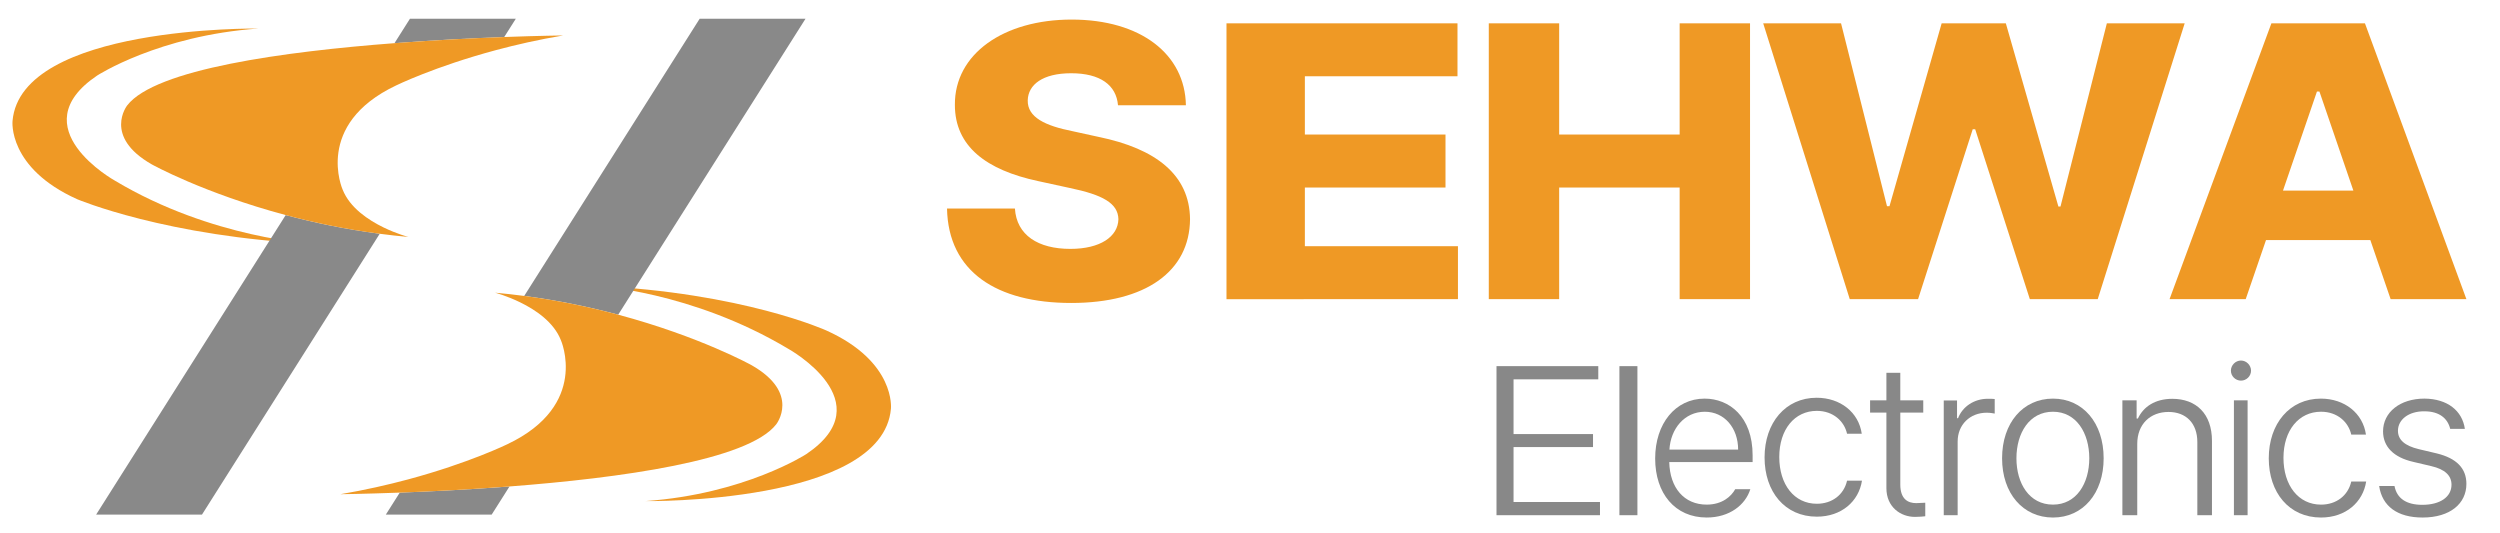 <?xml version="1.0" encoding="utf-8"?>
<!-- Generator: Adobe Illustrator 16.0.0, SVG Export Plug-In . SVG Version: 6.00 Build 0)  -->
<!DOCTYPE svg PUBLIC "-//W3C//DTD SVG 1.1//EN" "http://www.w3.org/Graphics/SVG/1.1/DTD/svg11.dtd">
<svg version="1.1" id="Layer_1" xmlns="http://www.w3.org/2000/svg" xmlns:xlink="http://www.w3.org/1999/xlink" x="0px" y="0px"
	 width="150px" height="32px" viewBox="0 0 150 32" enable-background="new 0 0 150 32" xml:space="preserve">
<g>
	<g>
		<path fill="#EF9925" d="M15.488,1.713c0,0-14.234-0.194-14.736,5.544c0,0-0.307,2.813,3.881,4.697c0,0,5.352,2.264,14.226,2.679
			c0,0-6.128-0.301-11.958-3.79c0,0-5.724-3.176-1.072-6.31C5.829,4.534,9.52,2.135,15.488,1.713z"/>
		<g>
			<path fill="#898989" d="M30.949,1.124h-6.352L23.669,2.59c2.474-0.189,4.792-0.302,6.584-0.369L30.949,1.124z"/>
			<path fill="#898989" d="M5.767,30.877h6.351l10.665-16.851c-2.063-0.27-3.958-0.672-5.641-1.122L5.767,30.877z"/>
			<path fill="#EF9925" d="M23.02,13.65c-0.929-0.451-2.029-1.185-2.462-2.274c0,0-1.741-3.9,3.204-6.247
				c0,0,2.309-1.133,5.995-2.122c1.208-0.324,2.563-0.632,4.034-0.88c0,0-1.394,0.015-3.537,0.094
				c-1.792,0.066-4.11,0.18-6.584,0.369C17.045,3.095,9.315,4.146,7.632,6.324c0,0-1.468,1.865,1.48,3.542
				c0,0,3.096,1.721,8.029,3.038c1.683,0.45,3.577,0.852,5.641,1.122c0.563,0.074,1.136,0.139,1.723,0.191
				C24.505,14.218,23.826,14.041,23.02,13.65z"/>
		</g>
		<path fill="#EF9925" d="M38.721,30.066c0,0,14.234,0.195,14.735-5.543c0,0,0.307-2.814-3.881-4.697c0,0-4.988-2.266-13.861-2.68
			c0,0,5.765,0.301,11.593,3.789c0,0,5.724,3.176,1.072,6.311C48.379,27.246,44.689,29.645,38.721,30.066z"/>
		<g>
			<path fill="#898989" d="M23.149,30.877H29.5l1.07-1.689c-2.472,0.189-4.79,0.303-6.585,0.369L23.149,30.877z"/>
			<path fill="#898989" d="M48.331,1.124H41.98L31.453,17.756c2.063,0.271,3.957,0.676,5.639,1.125L48.331,1.124z"/>
			<path fill="#EF9925" d="M45.096,21.912c0,0-3.085-1.715-8.004-3.031c-1.682-0.449-3.576-0.854-5.639-1.125
				c-0.571-0.074-1.153-0.141-1.749-0.195c0,0,0.691,0.182,1.506,0.58c0.925,0.449,2.011,1.182,2.44,2.262
				c0,0,1.741,3.9-3.204,6.248c0,0-2.294,1.127-5.96,2.113c-1.216,0.326-2.583,0.639-4.068,0.889c0,0,1.406-0.016,3.565-0.096
				c1.795-0.066,4.113-0.18,6.585-0.369c6.618-0.506,14.326-1.557,16.007-3.732C46.577,25.455,48.045,23.59,45.096,21.912z"/>
		</g>
	</g>
	<path fill="#EF9925" d="M64.272,4.395c-1.714,0-2.583,0.686-2.608,1.623c-0.025,1.028,1.068,1.531,2.683,1.852l1.565,0.343
		c3.453,0.708,5.465,2.285,5.49,4.937c-0.024,3.132-2.658,5.028-7.129,5.028c-4.471,0-7.377-1.873-7.452-5.668h4.074
		c0.1,1.601,1.391,2.423,3.329,2.423c1.789,0,2.856-0.731,2.881-1.783c-0.025-0.96-0.944-1.463-2.931-1.874l-1.888-0.411
		c-3.105-0.663-4.993-2.08-4.993-4.571c-0.025-3.063,2.931-5.12,7.005-5.12c4.148,0,6.807,2.08,6.856,5.143h-4.074
		C66.98,5.103,66.011,4.395,64.272,4.395z"/>
	<path fill="#EF9925" d="M73.589,1.4h13.86v3.177h-9.157v3.497h8.438v3.178h-8.438v3.52h9.185v3.178H73.589V1.4z"/>
	<path fill="#EF9925" d="M89.327,1.4h4.223v6.674h7.229V1.4h4.223v16.549h-4.223v-6.697H93.55v6.697h-4.223V1.4z"/>
	<path fill="#EF9925" d="M105.792,1.4h4.671l2.757,10.972h0.149l3.13-10.972h3.851l3.154,10.994h0.125L126.411,1.4h4.67
		l-5.217,16.549h-4.074l-3.279-10.194h-0.148l-3.279,10.194h-4.099L105.792,1.4z"/>
	<path fill="#EF9925" d="M130.173,17.949L136.284,1.4h5.613l6.087,16.549h-4.546l-1.217-3.543h-6.261l-1.217,3.543H130.173z
		 M141.202,11.435l-2.036-5.943h-0.149l-2.037,5.943H141.202z"/>
	<path fill="#888888" d="M89.79,21.969h6.107v0.791h-5.084v3.286h4.768v0.777h-4.768v3.298h5.186v0.791H89.79V21.969z"/>
	<path fill="#888888" d="M98.245,30.912h-1.08v-8.943h1.08V30.912z"/>
	<path fill="#888888" d="M99.31,27.51c0-2.095,1.217-3.593,2.967-3.593c1.465,0,2.88,1.066,2.88,3.402v0.406h-5.002
		c0.037,1.556,0.899,2.552,2.247,2.552c0.931,0,1.476-0.495,1.712-0.927h0.906c-0.298,0.952-1.254,1.701-2.618,1.701
		C100.501,31.052,99.31,29.604,99.31,27.51z M104.288,26.977c0-1.295-0.82-2.272-1.999-2.272c-1.224,0-2.055,1.028-2.123,2.272
		H104.288z"/>
	<path fill="#888888" d="M115.396,24.755h-1.378v4.316c0,0.876,0.459,1.117,0.954,1.117c0.17,0,0.411-0.025,0.544-0.025v0.813
		c-0.133,0.013-0.338,0.038-0.616,0.038c-0.857,0-1.716-0.584-1.716-1.727v-4.532h-0.979v-0.736h0.979v-1.65h0.834v1.65h1.378
		V24.755z"/>
	<path fill="#888888" d="M116.624,24.028h0.798v1.065h0.061c0.266-0.697,0.967-1.166,1.776-1.166c0.133,0,0.326,0,0.423,0.013v0.875
		c-0.072-0.013-0.266-0.052-0.483-0.052c-1.003,0-1.74,0.724-1.74,1.725v4.424h-0.834V24.028z"/>
	<path fill="#888888" d="M120.125,27.497c0-2.12,1.254-3.58,3.054-3.58c1.798,0,3.04,1.46,3.04,3.58c0,2.107-1.242,3.555-3.04,3.555
		C121.379,31.052,120.125,29.604,120.125,27.497z M125.357,27.497c0-1.511-0.773-2.793-2.179-2.793
		c-1.419,0-2.192,1.282-2.192,2.793s0.773,2.78,2.192,2.78C124.584,30.277,125.357,29.008,125.357,27.497z"/>
	<path fill="#888888" d="M128.235,30.912h-0.892v-6.894h0.854v1.092h0.077c0.336-0.711,1.033-1.181,2.067-1.181
		c1.422,0,2.377,0.889,2.377,2.526v4.456h-0.878V26.52c0-1.117-0.672-1.803-1.73-1.803c-1.086,0-1.875,0.724-1.875,1.917V30.912z"/>
	<path fill="#888888" d="M133.854,22.241c0-0.33,0.278-0.609,0.604-0.609s0.604,0.279,0.604,0.609s-0.278,0.597-0.604,0.597
		S133.854,22.571,133.854,22.241z M134.035,24.019h0.821v6.894h-0.821V24.019z"/>
	<path fill="#888888" d="M136.126,27.497c0-2.082,1.259-3.58,3.124-3.58c1.424,0,2.525,0.876,2.707,2.158h-0.882
		c-0.168-0.749-0.829-1.371-1.813-1.371c-1.336,0-2.254,1.117-2.254,2.768s0.895,2.806,2.254,2.806c0.907,0,1.62-0.533,1.813-1.384
		h0.895c-0.194,1.244-1.23,2.158-2.708,2.158C137.343,31.052,136.126,29.554,136.126,27.497z"/>
	<path fill="#888888" d="M145.471,24.679c-0.946-0.013-1.594,0.495-1.594,1.168c0,0.533,0.4,0.901,1.257,1.104l1.074,0.254
		c1.193,0.292,1.776,0.901,1.776,1.828c0,1.181-0.972,2.019-2.63,2.019c-1.504,0-2.424-0.673-2.605-1.892h0.921
		c0.142,0.749,0.712,1.13,1.67,1.13c1.063,0,1.75-0.47,1.75-1.206c0-0.546-0.388-0.927-1.217-1.117l-1.077-0.254
		c-1.179-0.267-1.813-0.914-1.813-1.828c0-1.143,1.01-1.968,2.487-1.968c1.386,0.013,2.268,0.736,2.422,1.815h-0.88
		C146.856,25.085,146.339,24.679,145.471,24.679z"/>
	<path fill="#888888" d="M105.874,27.445c0-2.082,1.259-3.58,3.124-3.58c1.424,0,2.525,0.876,2.707,2.158h-0.882
		c-0.168-0.749-0.829-1.371-1.813-1.371c-1.336,0-2.254,1.117-2.254,2.768s0.895,2.806,2.254,2.806c0.907,0,1.62-0.533,1.813-1.384
		h0.895c-0.194,1.244-1.23,2.158-2.708,2.158C107.091,31,105.874,29.502,105.874,27.445z"/>
</g>
</svg>
